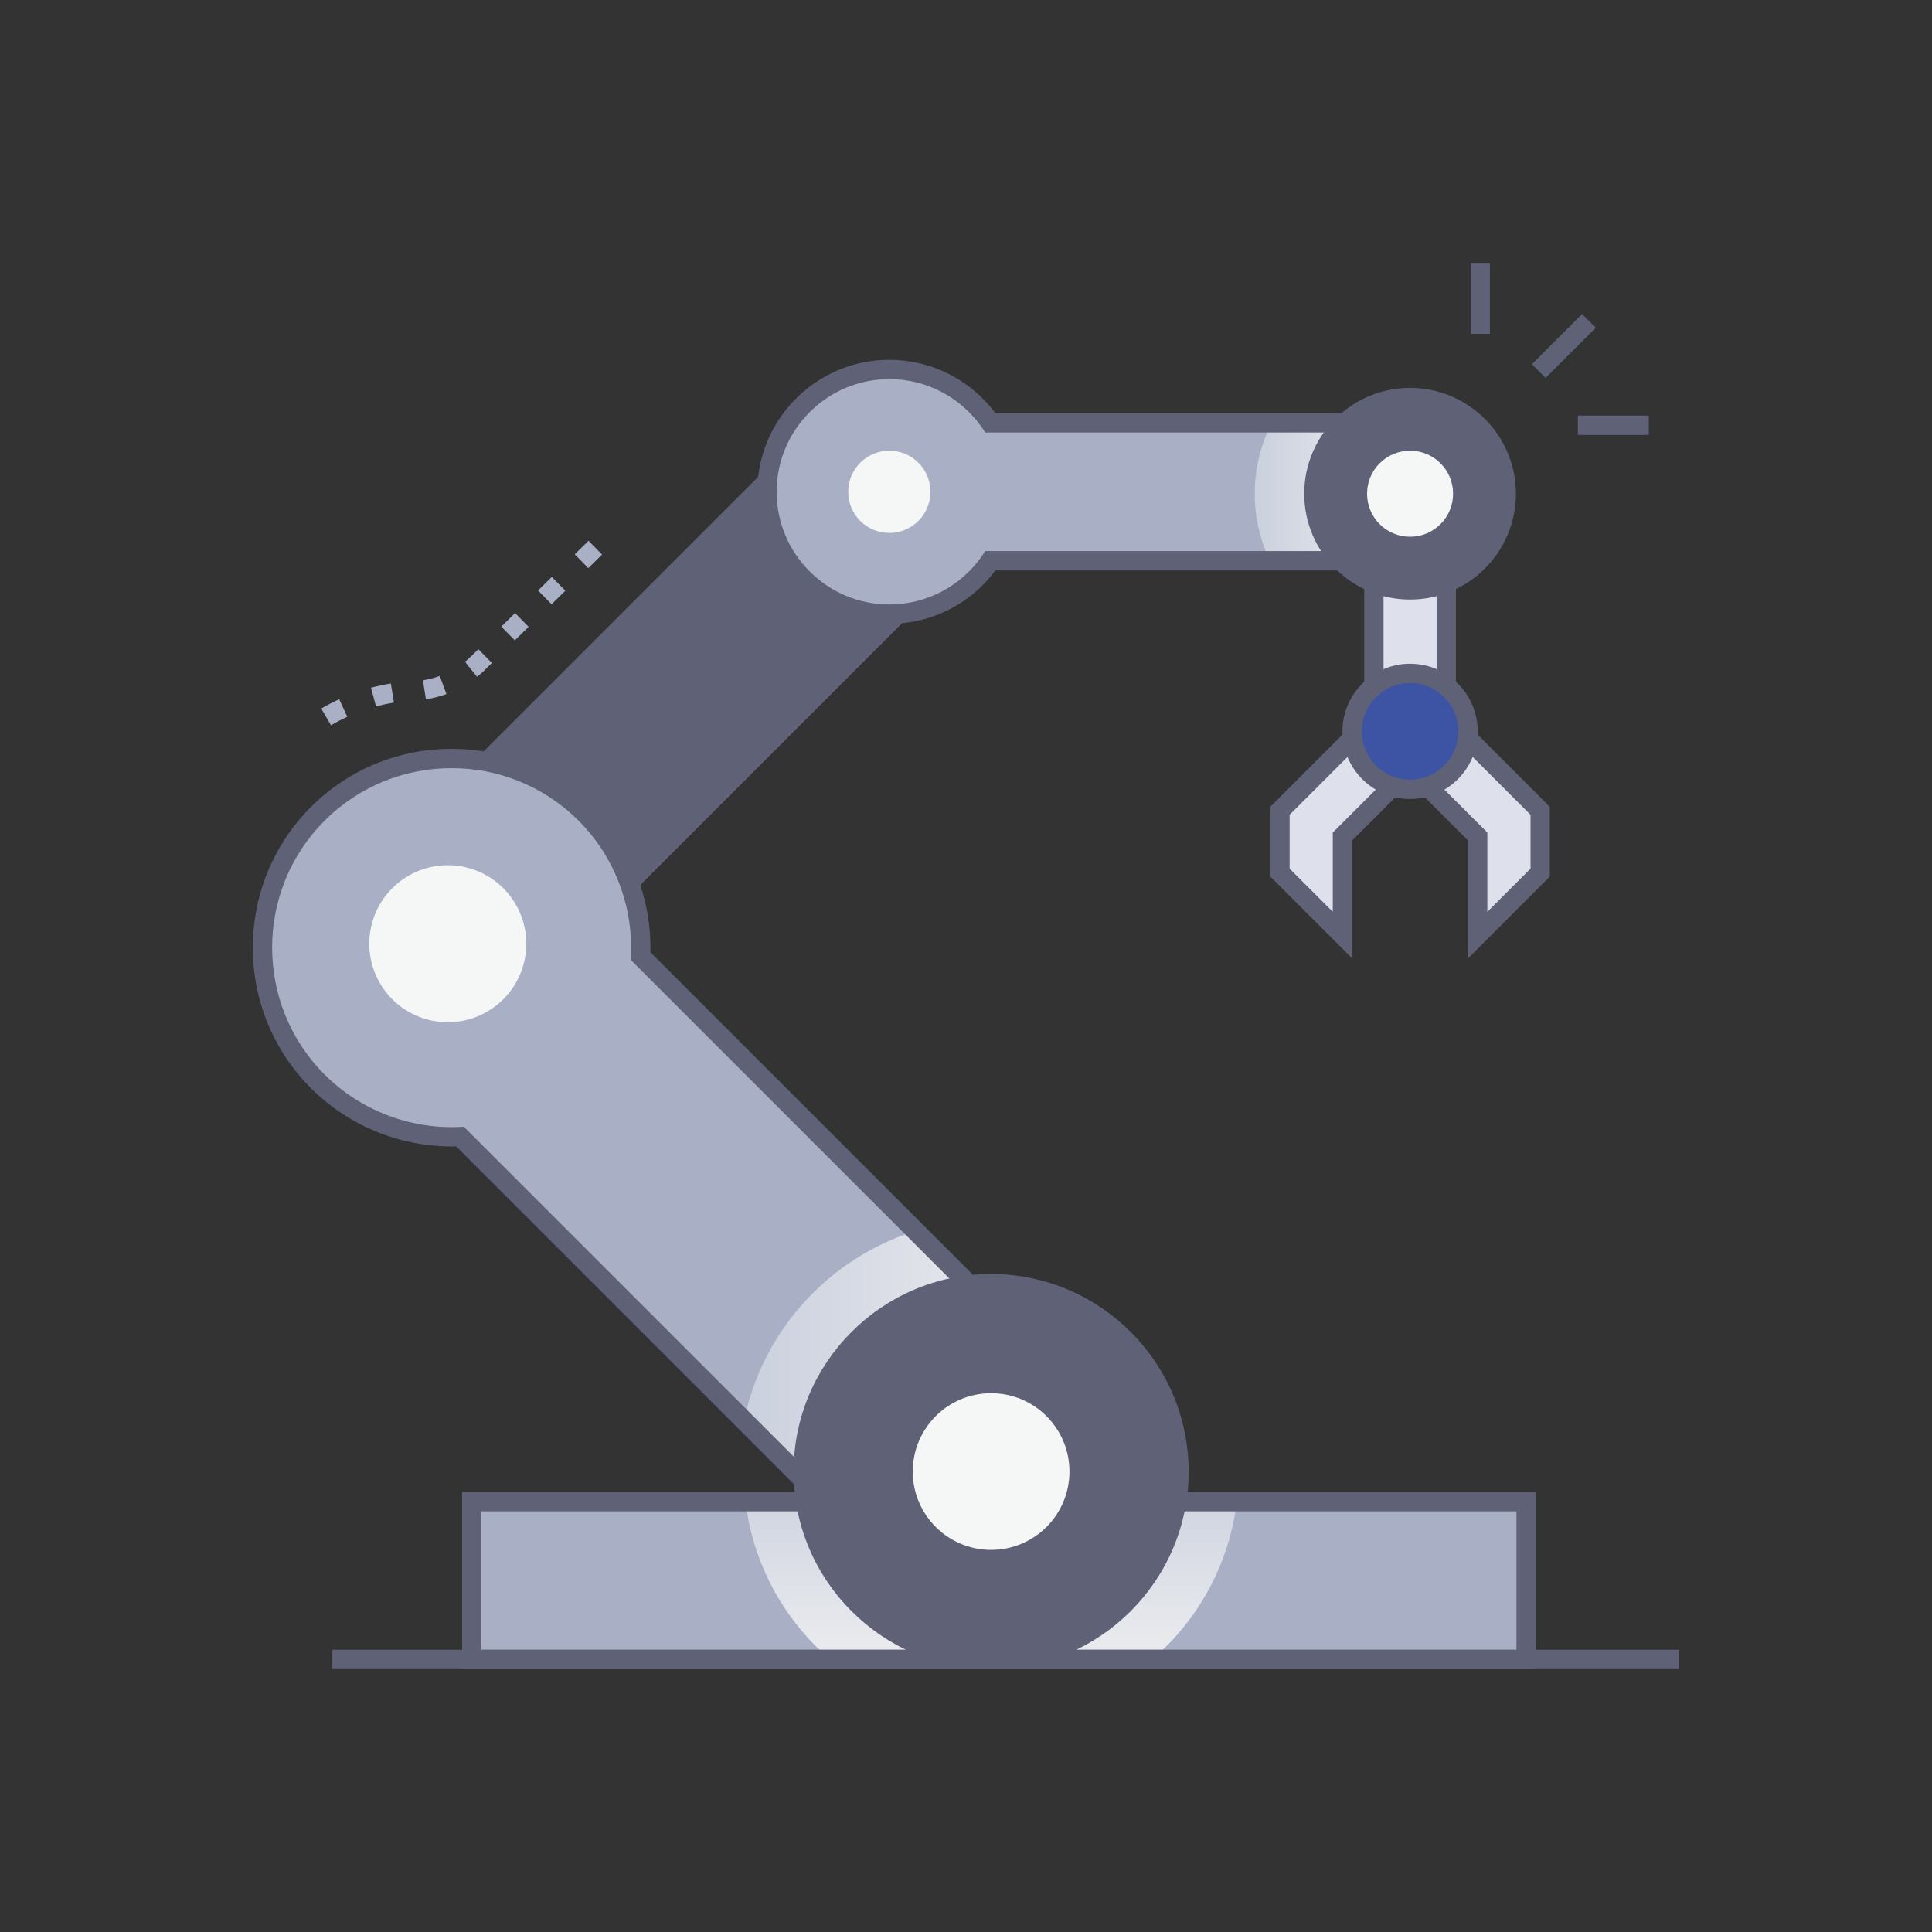 <?xml version="1.0" encoding="UTF-8"?><svg xmlns="http://www.w3.org/2000/svg" xmlns:xlink="http://www.w3.org/1999/xlink" version="1.1" viewBox="0 0 600 600"><rect x="0" y="0" width="600" height="600" fill="#333333" stroke="none"/><defs><style> .st0 { fill: #f5f6f6; } .st1 { fill: url(#linear-gradient1); } .st1, .st2, .st3 { mix-blend-mode: multiply; } .st4 { fill: #a9afc4; } .st5 { isolation: isolate; } .st6 { fill: #dee1ec; } .st2 { fill: url(#linear-gradient2); } .st7 { fill: #3d53a3; } .st3 { fill: url(#linear-gradient); } .st8 { fill: #5f6276; } </style><linearGradient id="linear-gradient" x1="307.8" y1="454.57" x2="307.8" y2="523.28" gradientUnits="userSpaceOnUse"><stop offset="0" stop-color="#cbd0de"/><stop offset="1" stop-color="#eff0f1"/></linearGradient><linearGradient id="linear-gradient1" x1="389.67" y1="152.74" x2="436.04" y2="152.74" xlink:href="#linear-gradient"/><linearGradient id="linear-gradient2" x1="231.08" y1="434.22" x2="332.14" y2="434.22" xlink:href="#linear-gradient"/></defs><g class="st5"><g id="Layer_1"><g><rect class="st4" x="146.5" y="466.37" width="327.44" height="48.98"/><path class="st3" d="M384.09,466.37c-2.38,19.53-12.07,36.79-26.26,48.98h-100.05c-14.19-12.18-23.88-29.44-26.26-48.98h152.57Z"/><path class="st8" d="M169.34,304.35l-45.07-45.07,145.69-145.69,45.07,45.07-145.69,145.69ZM132.76,259.28l36.58,36.58,137.2-137.2-36.58-36.58-137.2,137.2Z"/><rect class="st8" x="190.79" y="108.95" width="57.73" height="200.03" transform="translate(212.1 -94.11) rotate(45)"/><path class="st4" d="M436.04,131.33v42.81h-128.47c-6.84,10.02-18.35,16.59-31.39,16.59-20.98,0-37.99-17.01-37.99-37.99s17.01-37.99,37.99-37.99c13.04,0,24.55,6.58,31.39,16.59h128.47Z"/><path class="st1" d="M436.04,131.33v42.81h-41.66c-6.47-13.48-6.29-29.46.59-42.81h41.07Z"/><path class="st4" d="M181.79,252.73c-22.95-22.95-60.15-22.95-83.09,0-22.95,22.95-22.95,60.15,0,83.09,12.14,12.14,28.28,17.85,44.18,17.15l133.2,133.2,56.06-56.06-133.2-133.2c.71-15.9-5-32.03-17.15-44.18Z"/><path class="st2" d="M332.14,430.12l-56.07,56.06-44.99-45.01c5.73-27.95,26.36-50.47,53.22-58.9l47.85,47.85Z"/><rect class="st6" x="426.67" y="165.51" width="22.48" height="61.62"/><polygon class="st6" points="433.78 215.53 397.5 251.8 397.5 271 416.91 290.41 416.91 259.8 437.91 238.81 437.91 215.53 433.78 215.53"/><polygon class="st6" points="442.04 215.53 478.31 251.8 478.31 271 458.9 290.41 458.9 259.8 437.91 238.81 437.91 215.53 442.04 215.53"/><path class="st8" d="M452.15,230.13h-28.48v-67.62h28.48v67.62ZM429.67,224.13h16.48v-55.62h-16.48v55.62Z"/><path class="st8" d="M419.91,297.65l-25.41-25.41v-21.69l38.03-38.03h8.37v27.52l-21,21v36.61ZM400.5,269.76l13.41,13.41v-24.61l21-21v-18.92l-34.4,34.4v16.72Z"/><path class="st8" d="M455.9,297.65v-36.61l-21-21v-27.52h8.37l38.03,38.03v21.69l-25.41,25.41ZM440.91,237.56l21,21v24.61l13.41-13.41v-16.72l-34.4-34.4v18.92Z"/><circle class="st7" cx="437.91" cy="227.13" r="18"/><path class="st8" d="M437.91,248.13c-11.58,0-21-9.42-21-21s9.42-21,21-21,21,9.42,21,21-9.42,21-21,21ZM437.91,212.13c-8.27,0-15,6.73-15,15s6.73,15,15,15,15-6.73,15-15-6.73-15-15-15Z"/><path class="st8" d="M276.07,490.42l-134.4-134.4c-16.8.38-33.19-6.16-45.1-18.07-24.08-24.08-24.08-63.26,0-87.34,24.08-24.08,63.26-24.08,87.34,0h0c11.91,11.91,18.45,28.28,18.07,45.1l134.4,134.4-60.31,60.31ZM144.06,349.92l132.02,132.02,51.82-51.82-132.02-132.02.06-1.32c.7-15.61-5.24-30.89-16.27-41.92-21.74-21.74-57.11-21.74-78.85,0-21.74,21.74-21.74,57.11,0,78.85,11.04,11.04,26.33,16.97,41.92,16.27l1.32-.06Z"/><path class="st8" d="M476.95,518.34H143.51v-54.98h333.44v54.98ZM149.51,512.34h321.44v-42.98H149.51v42.98Z"/><rect class="st8" x="103.21" y="512.34" width="418.28" height="6"/><circle class="st8" cx="307.8" cy="457" r="58.34"/><circle class="st0" cx="307.8" cy="457" r="24.33"/><path class="st8" d="M307.8,518.34c-33.82,0-61.34-27.52-61.34-61.34s27.52-61.34,61.34-61.34,61.34,27.52,61.34,61.34-27.52,61.34-61.34,61.34ZM307.8,401.67c-30.51,0-55.34,24.83-55.34,55.34s24.83,55.34,55.34,55.34,55.34-24.83,55.34-55.34-24.83-55.34-55.34-55.34Z"/><circle class="st0" cx="139.07" cy="293.11" r="24.38" transform="translate(-181.04 345.86) rotate(-73.98)"/><path class="st8" d="M276.19,193.73c-22.6,0-41-18.39-41-40.99s18.39-40.99,41-40.99c13.01,0,25.21,6.17,32.94,16.59h129.92v48.81h-129.92c-7.73,10.42-19.92,16.59-32.94,16.59ZM276.19,117.74c-19.3,0-35,15.7-35,34.99s15.7,34.99,35,34.99c11.57,0,22.38-5.71,28.91-15.28l.89-1.31h127.05v-36.81h-127.05l-.89-1.31c-6.54-9.57-17.35-15.28-28.91-15.28Z"/><circle class="st0" cx="276.19" cy="152.74" r="12.77"/><circle class="st8" cx="437.91" cy="153.33" r="29.87"/><path class="st8" d="M437.91,186.2c-18.12,0-32.87-14.75-32.87-32.87s14.75-32.87,32.87-32.87,32.87,14.75,32.87,32.87-14.75,32.87-32.87,32.87ZM437.91,126.46c-14.82,0-26.87,12.05-26.87,26.87s12.05,26.87,26.87,26.87,26.87-12.05,26.87-26.87-12.05-26.87-26.87-26.87Z"/><circle class="st0" cx="437.91" cy="153.33" r="13.36"/><rect class="st8" x="474.65" y="104.44" width="22.03" height="6" transform="translate(66.27 374.89) rotate(-45)"/><rect class="st8" x="456.71" y="81.66" width="6" height="22.03"/><rect class="st8" x="490.02" y="129.07" width="22.03" height="6"/><path class="st4" d="M102.79,225.24l-3.02-5.19c1.81-1.05,3.69-2.03,5.58-2.9l2.5,5.45c-1.72.79-3.42,1.67-5.07,2.63ZM116.78,219.38l-1.56-5.79c2.04-.55,4.11-1,6.17-1.32l.95,5.92c-1.85.3-3.72.7-5.55,1.19ZM132.27,217.2l-.92-5.93c1.78-.28,3.54-.73,5.23-1.35l2.06,5.63c-2.06.75-4.2,1.31-6.37,1.64ZM148.15,210.19l-3.75-4.68c1.45-1.16,2.29-2.05,4.16-3.89l4.21,4.28c-2.08,2.04-2.98,2.99-4.61,4.29ZM159.89,198.88l-4.21-4.28,4.28-4.21,4.21,4.28-4.28,4.21ZM171.3,187.66l-4.21-4.28,4.28-4.21,4.21,4.28-4.28,4.21ZM182.7,176.43l-4.21-4.28,4.28-4.21,4.21,4.28-4.28,4.21Z"/></g></g></g></svg>